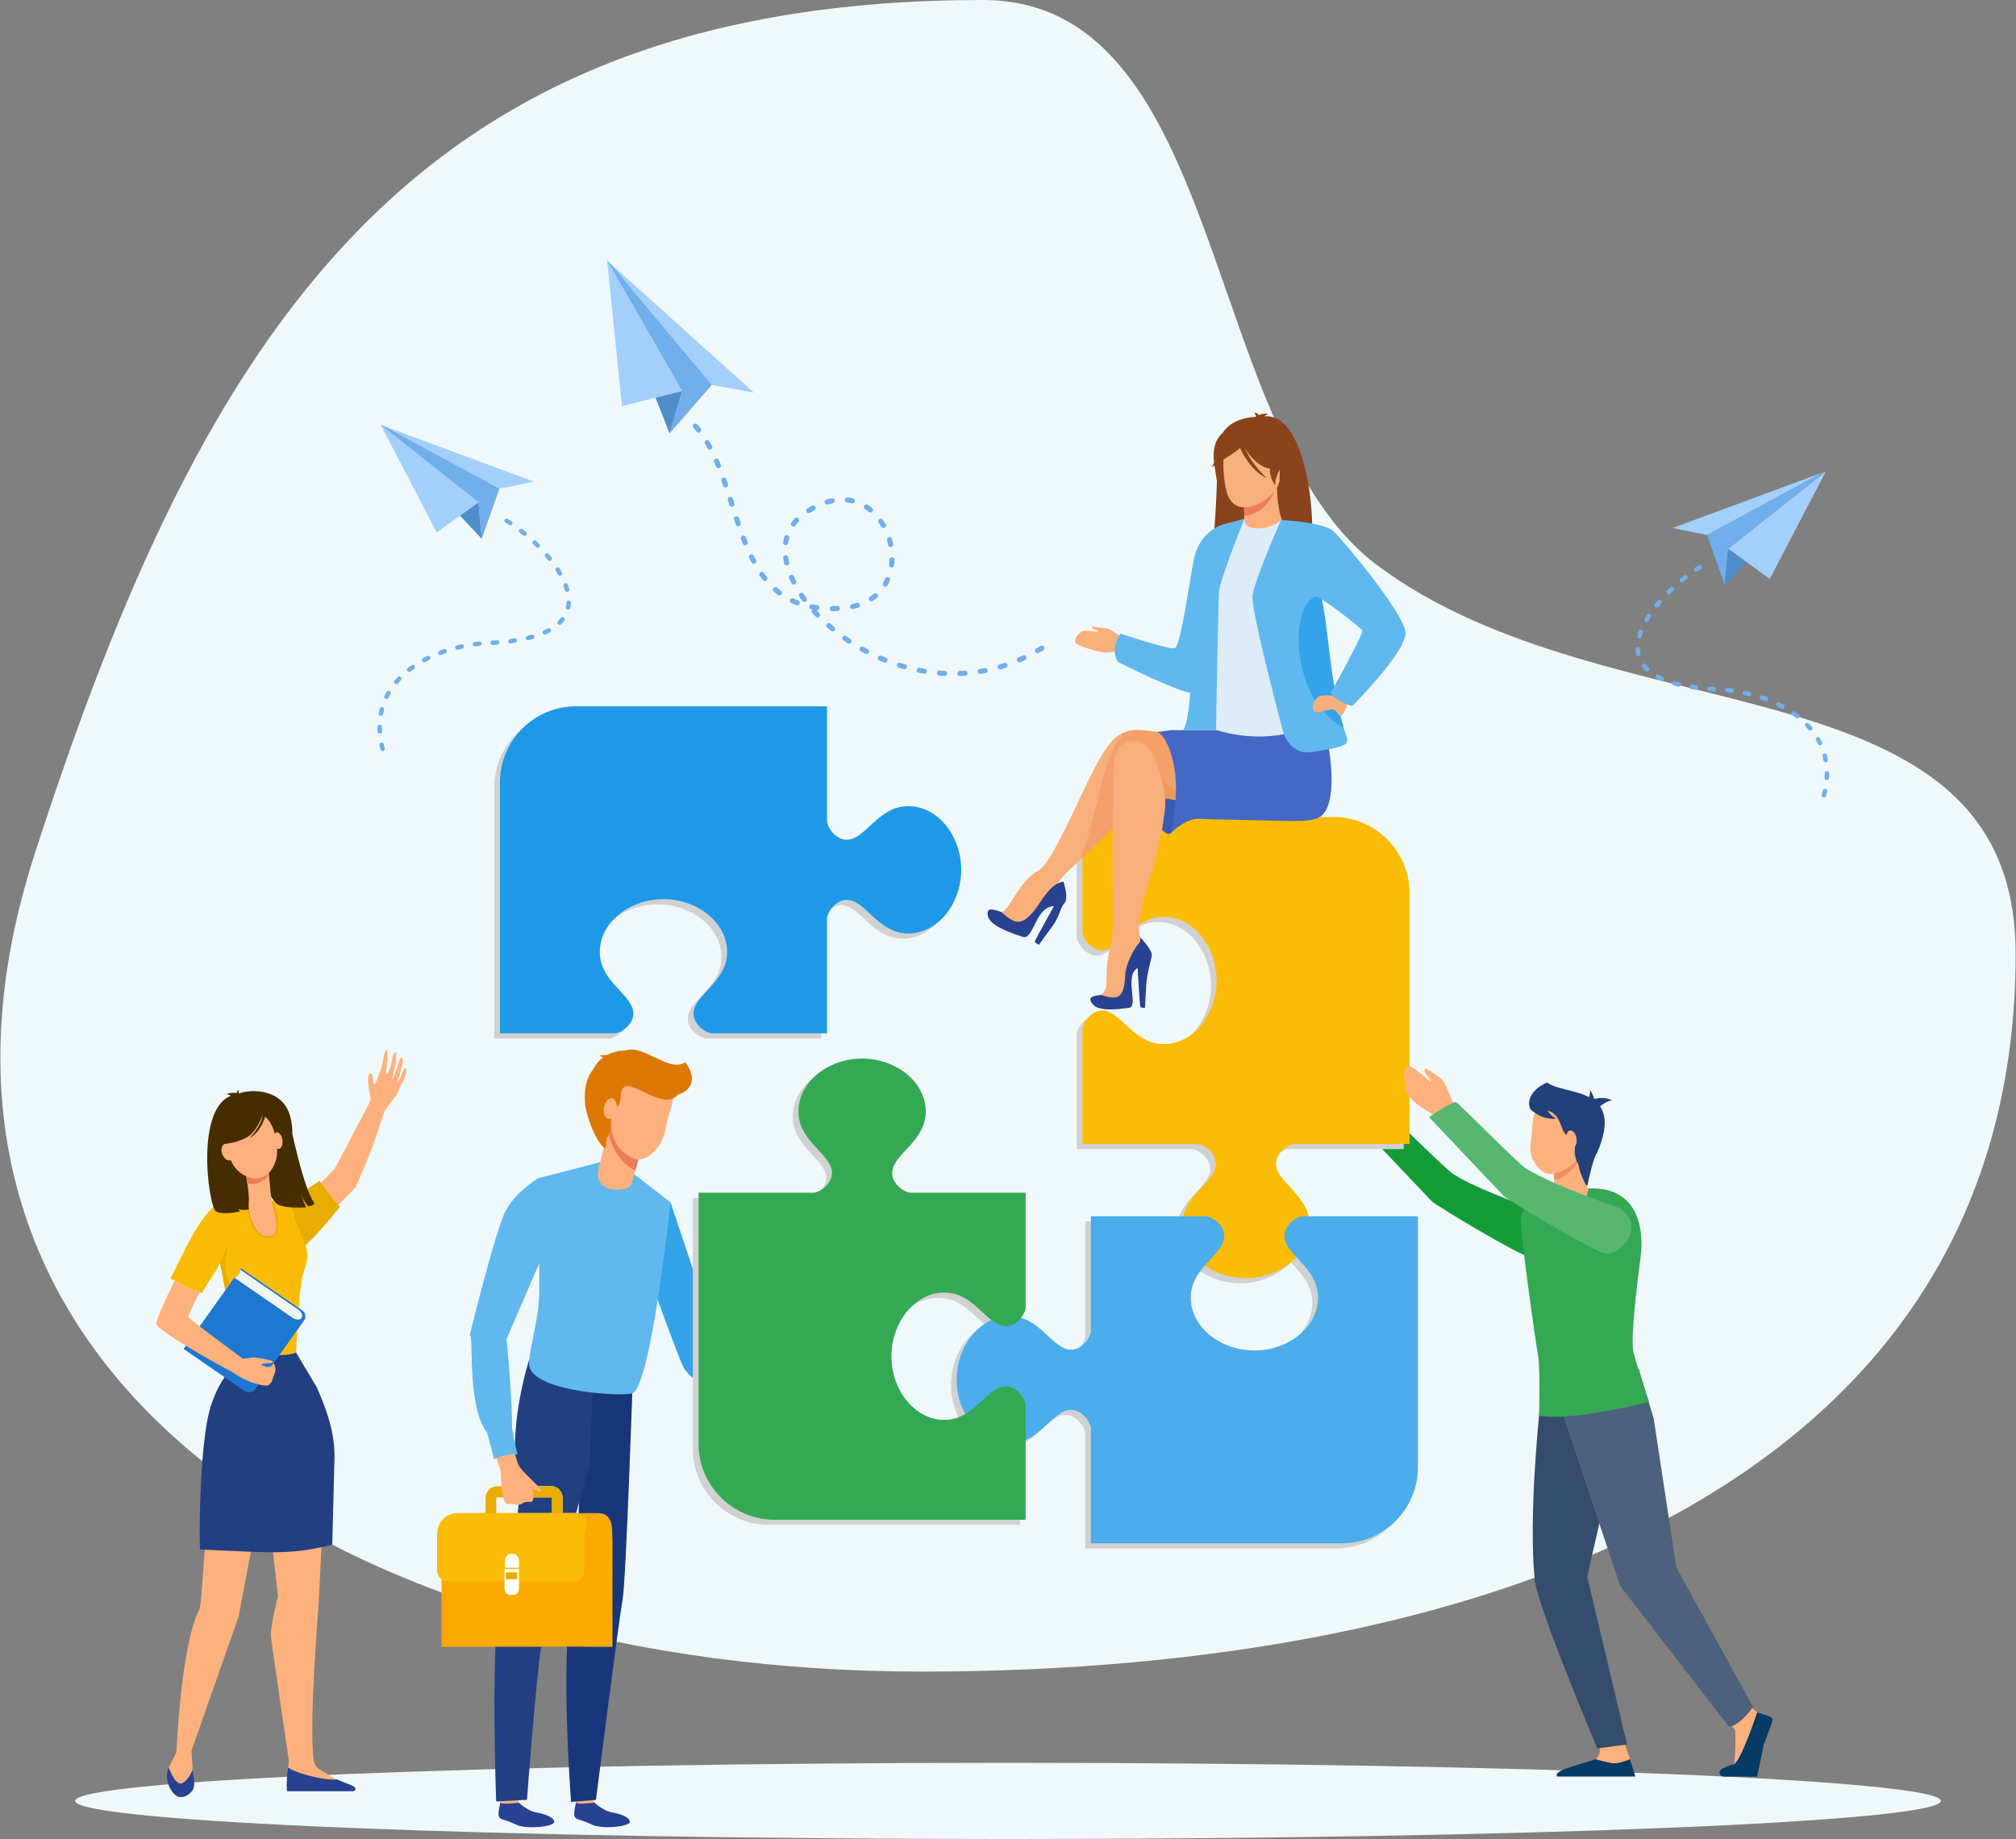 <svg width="548" height="500" fill="none" xmlns="http://www.w3.org/2000/svg"><rect width="100%" height="100%" fill="#808080" stroke="none"/><g clip-path="url(#a)"><path fill-rule="evenodd" clip-rule="evenodd" d="M267.179 0c66.72 0 59.11 117.84 107.28 153.76 63.76 47.54 173.44 24 173.44 105.59 0 143.24-142.27 195.13-297.31 195.13s-287.33-79.44-241.16-222.3C55.59 89.33 112.14 0 267.18 0ZM273.999 500c139.65 0 253.55-4.65 253.55-10.36 0-5.71-113.9-10.36-253.55-10.36s-253.55 4.65-253.55 10.36c0 5.71 113.9 10.36 253.55 10.36Z" fill="#EFF9FC"/><path fill-rule="evenodd" clip-rule="evenodd" d="M208.97 383.3c.53.15 2.18.81 4.24 1.41 1.22 1.88 3.62 3.24 7.18 4.08 2.24-.95 3.53-2.59 3.87-4.94-2.93-.48-5.14-1.42-6.64-2.82 3.02.08 3.9-.51 2.65-1.76-.36.23-.84.28-1.44.18-1.6-.77-3.3-.51-5.12.77-.91-.33-1.83-.69-2.33-.85-.27 1.28-1.02 2.52-2.41 3.93Z" fill="#FFB17D"/><path fill-rule="evenodd" clip-rule="evenodd" d="M141.029 490.12s2.34 2.22 4.65 2.63c2.31.41 4.91 1.28 4.97 2.59.06 1.31-7.49 2.06-10.16.82-3.98-1.86-4.36-1.25-4.83-2.22-.47-.97.39-3.64.35-3.95-.05-.39 5.02.13 5.02.13ZM161.59 490.1s2.34 2.22 4.65 2.63c2.31.41 4.91 1.28 4.97 2.59.06 1.31-7.49 2.06-10.16.82-3.98-1.86-4.36-1.25-4.83-2.22-.47-.97.39-3.64.35-3.95-.05-.39 5.02.13 5.02.13Z" fill="#284190"/><path fill-rule="evenodd" clip-rule="evenodd" d="m140.729 489.03.29 1.08s-5.14.73-5.02-.13c.1-.7.25-1.46.25-1.46l4.47.51h.01ZM161.29 489.02l.29 1.08s-5.14.73-5.02-.13c.1-.7.25-1.46.25-1.46l4.47.51h.01Z" fill="#FFB17D"/><path fill-rule="evenodd" clip-rule="evenodd" d="m208.639 376.37 4.23 3.25-1.8 4.8s-3.08-1.32-7.08-3.11c1.06-2.13 2.58-3.91 4.64-4.95l.01.01Z" fill="#71AEEC"/><path fill-rule="evenodd" clip-rule="evenodd" d="m177.359 349.5 4.9-22.61 13.19 39.35 13.19 10.13c-2.07 1.04-2.4 4.15-4.64 4.95-7.38 2.65-17.29-7.91-18.07-9.28-1.22-2.13-8.57-22.54-8.57-22.54Z" fill="#34A3E9"/><path fill-rule="evenodd" clip-rule="evenodd" d="m161.99 489.36-6.75.56s-2.91-36.6 0-54.32 2.91-63.47 2.91-63.47l13.81 4.14s-1.82 54.08-2.73 58.75c-.91 4.67-7.24 54.34-7.24 54.34Z" fill="#18367B"/><path fill-rule="evenodd" clip-rule="evenodd" d="m134.87 489.79 8.38-.46s2.34-31.58 3.84-41.65h-12.42c-.7 17.73.2 42.11.2 42.11Zm5.87-78.4h9.3v-4.08c0-.11-.08-.19-.18-.19h-8.69c-.13 1.44-.28 2.87-.43 4.27Zm12.2 0v-4.08c0-1.79-1.39-3.25-3.09-3.25h-8.42c-4.31-13.58 2.44-34.49 2.44-34.49l17.54 1.58-.08 1.93-1.01 24.94s-1.22 4.37-2.92 10.49c-.25.92-.52 1.88-.8 2.88h-3.67.01Z" fill="#223F81"/><path fill-rule="evenodd" clip-rule="evenodd" d="m172.44 319.28 9.82 7.61s-5.24 49.48-10.27 51.89c-2.05.98-25.45-.11-27.99-6.85-1.05-2.78 2.76-13.08 2.6-21.58-.12-8.45.56-27.51-.88-29.66l.99-.47 16.42-4.24 9.3 3.31.01-.01Z" fill="#61B8EE"/><path fill-rule="evenodd" clip-rule="evenodd" d="M150.039 412.6v-5.28c0-.11-.08-.19-.18-.19h-14.78c-.1 0-.18.09-.18.19v5.28h-2.91v-5.28c0-1.79 1.39-3.25 3.09-3.25h14.78c1.7 0 3.09 1.46 3.09 3.25v5.28h-2.91Z" fill="#E9AC00"/><path fill-rule="evenodd" clip-rule="evenodd" d="M120.06 447.69h46.38v-30.85c0-3-.8-5.44-3.8-5.44h-36.29c-3.47 0-6.29 2.81-6.29 6.29v30.01-.01Z" fill="#FBAB00"/><path fill-rule="evenodd" clip-rule="evenodd" d="M120.06 447.69h14.33c.43-3.93 1.75-10.49 5.87-14.68 1.26-1.28 3.19-2.3 5.46-3.12h-25.66v17.8Zm38.82-20.47c3.02-.32 5.73-.47 7.56-.54v-.65l-7.56-1.87v3.06Z" fill="#FBAB00"/><path fill-rule="evenodd" clip-rule="evenodd" d="M158.79 447.69h7.65v-29.35c-2.2 2.08-5.45 2.08-7.65 0v29.35Z" fill="#FBAB00"/><path fill-rule="evenodd" clip-rule="evenodd" d="M124.24 411.39h32.34c1.98 0 3.45 1.96 2.76 3.81a7.46 7.46 0 0 0-.47 2.65v9.13c0 1.61-1.3 2.91-2.91 2.91h-34.24c-1.61 0-2.91-1.3-2.91-2.91v-9.86c0-3.16 2.43-5.73 5.42-5.73h.01Z" fill="#FBBC05"/><path fill-rule="evenodd" clip-rule="evenodd" d="M174.729 311.38c-.64 1.01-2.4 8.88-3.17 10.78-.77 1.88-10.39 2.72-8.83-4.41 1.56-7.13 4.3-15.29 4.3-15.29l7.7 8.91v.01Z" fill="#FFB17D"/><path fill-rule="evenodd" clip-rule="evenodd" d="m174.73 311.38-2.56-2.96-5.15-5.95v.02l-.06.16c-.08.25-.25.76-.47 1.46-.05.15-.09.29-.14.45v.03c-.17.51-.35 1.09-.55 1.73l-.03.11c-.04.15-.09.31-.14.47-.02.09-.05.17-.07.25v.03s-.03.06-.04.1v.04c-.03.05-.04.11-.06.17.23 4.08 3.59 9.27 7.26 10.69.07-.26.15-.52.23-.78.7-2.65 1.42-5.43 1.78-6.01v-.01Z" fill="#ED7D57"/><path fill-rule="evenodd" clip-rule="evenodd" d="M137.46 329.16c2.2-4.14 6.53-7.31 8.32-8.51.47-.31 1.08-.48 1.08-.48l.59 21.31-9.76 22.57s1.74 16.97 1.47 25.61c-2.25-.54-5.04.94-6.93-.36-5.52-7.44-3.32-27.92-4.6-26.09 0 0 7.06-28.82 9.83-34.04v-.01Z" fill="#61B8EE"/><path fill-rule="evenodd" clip-rule="evenodd" d="M138.75 433.63h.71c.89 0 1.62-.72 1.62-1.62v-5.39h-3.94v5.39c0 .89.72 1.62 1.62 1.62h-.01Z" fill="#fff"/><path d="M140.57 427.51h-3.06v1.85h3.06v-1.85Z" fill="#E9AC00"/><path fill-rule="evenodd" clip-rule="evenodd" d="M137.279 426.24h3.8v-1.9a1.9 1.9 0 1 0-3.8 0v1.9Z" fill="#fff"/><path fill-rule="evenodd" clip-rule="evenodd" d="m166.07 369.67 3.91-44.6-4.71 43.32-4.1 8.36 4.9-7.08Z" fill="#61B8EE"/><path fill-rule="evenodd" clip-rule="evenodd" d="M140.949 398.29c-.42-.97-1-2.96-1.61-5.35-1.81.09-3.76.27-5.27 1.24.21.57 2.01 5.32 2.03 5.88.5 11.71 1.86 8.19 3.96 8.97.72.27 1.84-.04 2.18-.43.34-.39 2.51-.18 2.5-.4 0-.22.81-1.82-.13-3.09-.94-1.26 2.5 1.24 2.46.23-.05-1.11-5.27-5.1-6.12-7.04v-.01Z" fill="#FFB17D"/><path fill-rule="evenodd" clip-rule="evenodd" d="M140.719 395.43c-2.28-.21-4.39.38-6.44 1.28-.21-1.11-.95-3.88-1.91-7.27 2.02-1.08 4.55-1.1 6.86-1.02.53 3.12 1.05 5.73 1.49 7.01Z" fill="#61B8EE"/><path fill-rule="evenodd" clip-rule="evenodd" d="M178.2 294.73c2.72.14 6.14-2.58 4.64 4.61-.32 1.93-1.4 4.52-1.85 7.4-.82 5.31-5.21 8.95-7.82 8.5-2.61-.47-7.99-4.09-6.93-11.65.45-3.23 1.05-7.49 4.25-8.75 2.5-.99 5.49-.85 7.72-.11h-.01Z" fill="#FFB17D"/><path fill-rule="evenodd" clip-rule="evenodd" d="M165.229 309.3s-6.17-10.75-4.52-16.99c1.64-6.23 8.37-7.62 13.26-6.2 2.2.66 3.65 1.25 5.8 2.28 4.63 2.22 7.06 5.39 4.63 8.99-3.25 4.83-11.79-3-14.38-2.03-2.15.81-.5 4.99-2.55 5.68-1.94.67-1.02.54-1.26 2.94-.11 3-.96 5.44-.98 5.33Z" fill="#DE7805"/><path fill-rule="evenodd" clip-rule="evenodd" d="M164.199 301.09c-.27 1.53.27 2.92 1.2 3.08.93.16 1.9-.95 2.17-2.49.27-1.54-.27-2.92-1.2-3.08-.93-.16-1.9.95-2.18 2.49h.01Z" fill="#FFB17D"/><path fill-rule="evenodd" clip-rule="evenodd" d="M182.93 297.56c-2.89-1.71-5.54-2.96-7.87-3.5 1.68 1.35 3.21 2.23 4.58 2.65-3.5.11-6.91-.61-10.22-2.15-.07.04-.14.08-.2.12-.51 1.88-.49-3.15-.89.05-.65.52-.85.66-1.55.39-.14-2.06-1.39 4.19-1.83 3.61-3.45.05-2.29 3.06.53 7.48-.17 1.03-.84 5.5-.88 6.2-3.24-2.34-5.77-11.2-5.59-12.77-.49-7.61 2.94-10.29 5.94-11.23-.78-.78-1.48-1.23-2.09-1.37 1.39-.37 2.75-.24 4.09.39.3-.69.74-1.31 1.31-1.86-.13.39-.16.89-.09 1.49 4.74-5.77 13.06 5.2 18.09 1.72 4.94 6.54-1.47 9.49-3.34 8.77l.01.01Z" fill="#DE7805"/><path fill-rule="evenodd" clip-rule="evenodd" d="M377.849 305.96s-1.55-7.6-2.16-8.72c-.61-1.12-4.14-4.41-4.49-4.31-.35.1-.53.41-.26 1.13s1.61 2.89 1.27 2.87c-.35-.02-4.66-6.07-6.03-5.53-1.37.53-2.2 5.3-.97 8.45 1.23 3.15 7.54 7.57 7.82 8.07 2.38 4.22 4.83-1.95 4.83-1.95l-.01-.01Z" fill="#FFB17D"/><path fill-rule="evenodd" clip-rule="evenodd" d="M419.76 329.74s-17.76-6.05-24.67-10.47c-2.17-1.39-15.48-14.8-16.34-15.31-.86-.51-6.82 4.43-6.82 4.43s16.13 17.08 17.27 18.22c1.15 1.14 24.37 15.16 27.21 15.35 2.84.19 6.02-2.96 6.62-5.95.84-4.19-3.29-6.26-3.29-6.26l.02-.01Z" fill="#169B39"/><path fill-rule="evenodd" clip-rule="evenodd" d="M154.98 193.45h68.27v31.47c.53 2.38 2.92 4.98 5.67 4.79 4.77-.32 8.15-8.61 15.68-9.09 8.34-.53 15.13 7.74 15.13 17.28 0 9.54-6.79 17.81-15.13 17.28-7.53-.48-10.91-8.77-15.68-9.09-2.74-.18-5.13 2.41-5.67 4.79v31.47h-31.47c-2.38-.53-4.98-2.92-4.79-5.67.32-4.77 8.61-8.15 9.09-15.68.53-8.34-7.74-15.13-17.28-15.13-9.54 0-17.81 6.79-17.28 15.13.48 7.53 8.77 10.91 9.09 15.68.18 2.74-2.41 5.13-4.79 5.67h-31.47v-68.27c0-11.34 9.28-20.63 20.63-20.63ZM360.959 223.52h-68.27v31.47c.53 2.38 2.92 4.98 5.67 4.79 4.77-.32 8.15-8.61 15.68-9.09 8.34-.53 15.13 7.74 15.13 17.28 0 9.54-6.79 17.81-15.13 17.28-7.53-.48-10.91-8.77-15.68-9.09-2.74-.18-5.13 2.41-5.67 4.79v31.47h31.47c2.38.53 4.98 2.92 4.79 5.67-.32 4.77-8.61 8.15-9.09 15.68-.53 8.34 7.74 15.13 17.28 15.13 9.54 0 17.81-6.79 17.28-15.13-.48-7.53-8.77-10.91-9.09-15.68-.18-2.74 2.41-5.13 4.79-5.67h31.47v-68.27c0-11.34-9.28-20.63-20.63-20.63Z" fill="#D1D1D1"/><path fill-rule="evenodd" clip-rule="evenodd" d="M363.25 420.99h-68.27v-31.47c-.53-2.38-2.92-4.98-5.67-4.79-4.77.32-8.15 8.61-15.68 9.09-8.34.53-15.13-7.74-15.13-17.28 0-9.54 6.79-17.81 15.13-17.28 7.53.48 10.91 8.77 15.68 9.09 2.74.18 5.13-2.41 5.67-4.79v-31.47h31.47c2.38.53 4.98 2.92 4.79 5.67-.32 4.77-8.61 8.15-9.09 15.68-.53 8.34 7.74 15.13 17.28 15.13 9.54 0 17.81-6.79 17.28-15.13-.48-7.53-8.77-10.91-9.09-15.68-.18-2.74 2.41-5.13 4.79-5.67h31.47v68.27c0 11.34-9.28 20.63-20.63 20.63Z" fill="#D1D1D1"/><path fill-rule="evenodd" clip-rule="evenodd" d="M208.96 414.59h68.27v-31.47c-.53-2.38-2.92-4.98-5.67-4.79-4.77.32-8.15 8.61-15.68 9.09-8.34.53-15.13-7.74-15.13-17.28 0-9.54 6.79-17.81 15.13-17.28 7.53.48 10.91 8.77 15.68 9.09 2.74.18 5.13-2.41 5.67-4.79v-31.47h-31.47c-2.38-.53-4.98-2.92-4.79-5.67.32-4.77 8.61-8.15 9.09-15.68.53-8.34-7.74-15.13-17.28-15.13-9.54 0-17.81 6.79-17.28 15.13.48 7.53 8.77 10.91 9.09 15.68.18 2.74-2.41 5.13-4.79 5.67h-31.47v68.27c0 11.34 9.28 20.63 20.63 20.63Z" fill="#D1D1D1"/><path fill-rule="evenodd" clip-rule="evenodd" d="M156.529 192.04h68.27v31.47c.53 2.38 2.92 4.98 5.67 4.79 4.77-.32 8.15-8.61 15.68-9.09 8.34-.53 15.13 7.74 15.13 17.28 0 9.54-6.79 17.81-15.13 17.28-7.53-.48-10.91-8.77-15.68-9.09-2.74-.18-5.13 2.41-5.67 4.79v31.47h-31.47c-2.38-.53-4.98-2.92-4.79-5.67.32-4.77 8.61-8.15 9.09-15.68.53-8.34-7.74-15.13-17.28-15.13-9.54 0-17.81 6.79-17.28 15.13.48 7.53 8.77 10.91 9.09 15.68.18 2.74-2.41 5.13-4.79 5.67h-31.47v-68.27c0-11.34 9.28-20.63 20.63-20.63Z" fill="#1E99E7"/><path fill-rule="evenodd" clip-rule="evenodd" d="M362.509 222.12h-68.27v31.47c.53 2.38 2.92 4.98 5.67 4.79 4.77-.32 8.15-8.61 15.68-9.09 8.34-.53 15.13 7.74 15.13 17.28 0 9.54-6.79 17.81-15.13 17.28-7.53-.48-10.91-8.77-15.68-9.09-2.74-.18-5.13 2.41-5.67 4.79v31.47h31.47c2.38.53 4.98 2.92 4.79 5.67-.32 4.77-8.61 8.15-9.09 15.68-.53 8.34 7.74 15.13 17.28 15.13 9.54 0 17.81-6.79 17.28-15.13-.48-7.53-8.77-10.91-9.09-15.68-.18-2.74 2.41-5.13 4.79-5.67h31.47v-68.27c0-11.34-9.28-20.63-20.63-20.63Z" fill="#FBBC05"/><path fill-rule="evenodd" clip-rule="evenodd" d="M364.8 419.59h-68.27v-31.47c-.53-2.38-2.92-4.98-5.67-4.79-4.77.32-8.15 8.61-15.68 9.09-8.34.53-15.13-7.74-15.13-17.28 0-9.54 6.79-17.81 15.13-17.28 7.53.48 10.91 8.77 15.68 9.09 2.74.18 5.13-2.41 5.67-4.79v-31.47H328c2.38.53 4.98 2.92 4.79 5.67-.32 4.77-8.61 8.15-9.09 15.68-.53 8.34 7.74 15.13 17.28 15.13 9.54 0 17.81-6.79 17.28-15.13-.48-7.53-8.77-10.91-9.09-15.68-.18-2.74 2.41-5.13 4.79-5.67h31.47v68.27c0 11.34-9.28 20.63-20.63 20.63Z" fill="#4BADEC"/><path fill-rule="evenodd" clip-rule="evenodd" d="M210.52 413.19h68.27v-31.47c-.53-2.38-2.92-4.98-5.67-4.79-4.77.32-8.15 8.61-15.68 9.09-8.34.53-15.13-7.74-15.13-17.28 0-9.54 6.79-17.81 15.13-17.28 7.53.48 10.91 8.77 15.68 9.09 2.74.18 5.13-2.41 5.67-4.79v-31.47h-31.47c-2.38-.53-4.98-2.92-4.79-5.67.32-4.77 8.61-8.15 9.09-15.68.53-8.34-7.74-15.13-17.28-15.13-9.54 0-17.81 6.79-17.28 15.13.48 7.53 8.77 10.91 9.09 15.68.18 2.74-2.41 5.13-4.79 5.67h-31.47v68.27c0 11.34 9.28 20.63 20.63 20.63Z" fill="#34A853"/><path fill-rule="evenodd" clip-rule="evenodd" d="M469.52 467.94s2.11 2.06 2.17 2.81c.05.76.18 8.85-.68 9.61-.86.76-3.4 1.3-2.59 2.15.62.64 5.36.5 8.5.33.91-.06 2.07-7.36 2.43-8.43.52-1.56 2.43-4.96 1.95-6.04-.24-.53-1.97-1.74-3.55-2.75-1.66-1.07-3.24-3.45-3.24-3.45l-4.99 5.77ZM441.22 473l1.9 5.36c.14.85.69 2.94.69 3.71 0 2.89-13.05-2.45-10.13-3.74.27-.12 1.1-1.04 1.18-2.03.14-1.51-1.1-3.41-1.1-3.41l7.45.11h.01Z" fill="#FFB17D"/><path fill-rule="evenodd" clip-rule="evenodd" d="m423.21 371.65-4.73 12.05s-3.08 28.76-1.29 45.96c.75 7.21 17 45.74 17 45.74l8.07-1.14-10.81-45.63 3.98-17.45 5.63-34.51-17.86-5.02h.01Z" fill="#354D6D"/><path fill-rule="evenodd" clip-rule="evenodd" d="m445.469 372.27 4.05 13.41 6.16 40.5 20.85 37.88s-3.13 4.75-6.5 5.49l-29.59-38.29-16.04-47.93.56-10.65 20.5-.41h.01Z" fill="#4C617D"/><path fill-rule="evenodd" clip-rule="evenodd" d="M477.65 465.56s-4.46 13.44-6.36 14.11c-.51.17-3.36.88-3.82 1.95l-.03.11c-.15.68.44 1.3 1.14 1.3h9.05s1.28-6.04 1.8-8.69c0 0 2.69-6.49 2.39-7.07-.3-.59-4.17-1.71-4.17-1.71ZM444.55 483.02l-1.49-4.72s-3.14 1.33-4.7 1.1c-1.57-.21-4.64-1.1-4.64-1.1-6.26 2.06-11.39 3.06-10.46 4.72h21.3-.01Z" fill="#053B64"/><path fill-rule="evenodd" clip-rule="evenodd" d="M395.69 301.63s-2.63-6.82-3.37-7.77c-.74-.95-4.54-3.45-4.85-3.3-.31.14-.43.46-.07 1.09.36.63 1.95 2.43 1.63 2.47-.32.04-5.29-4.91-6.48-4.2-1.19.71-1.21 5.27.42 8 1.64 2.74 8.2 5.85 8.54 6.27 2.87 3.55 4.18-2.57 4.18-2.57v.01Z" fill="#FFB17D"/><path fill-rule="evenodd" clip-rule="evenodd" d="M431.85 323.14c11.74-.59 15.47 8.47 14.06 19.07-1.31 9.91-2.71 22.43-1.86 25.59 1.46 5.43 4.2 13.38 4.2 13.38s-21.22 5.38-29.89 3.75c0 0 .35-13.02-.26-16.29-.62-3.28-5.34-36.33-4.65-38.24.7-1.91 2.57-3.26 6.31-4.84 3.74-1.57 12.09-2.42 12.09-2.42Z" fill="#34A853"/><path fill-rule="evenodd" clip-rule="evenodd" d="m428.62 314.59 3.14 8.9s-3.14 11.9-6.42 11.54c-2.75-.31-2.96-10.27-2.96-10.27s.44-5.47-.47-7.99c-.92-2.5 6.71-2.19 6.71-2.19v.01Z" fill="#FFB17D"/><path fill-rule="evenodd" clip-rule="evenodd" d="M421.91 316.78c-.92-2.5 6.71-2.19 6.71-2.19l.26.73c-.12.55-.29 1.05-.55 1.44-1.31 2.02-3.67 3.54-5.85 4.03-.05-1.44-.19-2.97-.56-4l-.01-.01Z" fill="#F48A67"/><path fill-rule="evenodd" clip-rule="evenodd" d="M427.38 301.4c.19-.11 3.62 10.13 1.41 13.55-2.21 3.4-7.38 5.37-9.74 3.44-1.16-.94-3.65-3.75-2.99-7.57.67-3.87.03-7.57 2.09-9.67 3.71-3.77 9.22.25 9.22.25h.01Z" fill="#FFB17D"/><path fill-rule="evenodd" clip-rule="evenodd" d="M420.569 294.31c4.43 3.61 21.54.74 13.54 19.19-.97 1.07-2.38 7.54-2.54 8.56-.25 1.6-2.14-3.78-2.14-3.78l-.38-1.66c-.54-.96-.9-2.03-.98-3.14-.05-.66-.04-1.38.13-2.02.44-1.65-2.03-2.24-2.92-3.39-.67-.88-1.12-3.12-2.19-4.57l-1.16-1.07s-2.44-1.23-4.45-.36c-2.01.85-3.87-4.72 3.09-7.76Z" fill="#22407A"/><path fill-rule="evenodd" clip-rule="evenodd" d="M425.779 309.92c.22 1.29 1.02 2.23 1.77 2.09.76-.13 1.2-1.28.98-2.56-.22-1.29-1.01-2.22-1.77-2.09-.76.13-1.2 1.27-.98 2.56Z" fill="#FFB17D"/><path fill-rule="evenodd" clip-rule="evenodd" d="M439.979 328.36s-18.15-6.18-25.21-10.7c-2.21-1.42-18.02-17.45-18.89-17.97-.87-.52-7.43 4.04-7.43 4.04s19.13 20.27 20.31 21.43c1.17 1.16 24.9 15.49 27.81 15.68 2.9.19 6.15-3.03 6.77-6.08.86-4.28-3.36-6.4-3.36-6.4Z" fill="#57B770"/><path fill-rule="evenodd" clip-rule="evenodd" d="M433.4 302.13c-1.42-.86-1.87-1.81-1.36-2.85 2.19-.98 4.27-1.02 6.23-.12-1.2.06-2.82 1.05-4.88 2.97h.01Z" fill="#22407A"/><path fill-rule="evenodd" clip-rule="evenodd" d="M430.29 301.73c1.13 1.21 2.16 1.46 3.06.75.52-2.35.13-4.39-1.15-6.13.18 1.18-.45 2.98-1.91 5.38ZM418.64 298.75c-1.99.43-2.89 1.34-2.72 2.74 2.14 2.02 4.52 2.9 7.15 2.65-1.36-.55-2.84-2.35-4.44-5.4l.01.01Z" fill="#22407A"/><path fill-rule="evenodd" clip-rule="evenodd" d="m71.08 394.01 4.49 40.01s-2.19 8.45-1.93 10.87c.26 2.39 4.88 33.93 4.88 33.93l-.21 1.73-.11 5.13 17.25.13s-3.64-1.62-8.73-4.84c-.37-.22-1.24-.99-1.45-2.5-1.36-9.71 1.33-42.13 1.33-42.13l2.12-42.21-17.64-.13v.01Z" fill="#FFB17D"/><path fill-rule="evenodd" clip-rule="evenodd" d="M57.49 401.38c-.96.24-2.45 34.58-3.26 36.11-5.08 9.65-6.28 38.97-6.28 38.97l-2.1 4.11.48 3.95s3.79 2.18 6.45.72l-.41-3.96-.31-5.3 12.82-36.54 7.01-37.27-14.4-.78v-.01Z" fill="#FFB17D"/><path fill-rule="evenodd" clip-rule="evenodd" d="m90.32 419.99.61-23.69c.1-6.7-2.13-13.12-4.88-19.22l-5.82-9.76c-1.87.59-2.91-4.94-4.88-4.71-1.48.16-2.5.51-3.88.59-2.6.16-4.17 5.22-6.96 4.9-.01.16-.55 1.45-.59 1.56-1.33 3.58-5.92 6.77-7.73 17.39-2.06 12.07-2.05 32.81-1.79 34.23 19.68.86 24.37 1.54 35.91-1.29h.01Z" fill="#223F81"/><path fill-rule="evenodd" clip-rule="evenodd" d="M104.3 287.3s-.14 1.13-.23 1.51c-.1.44-.47 1.72-.47 1.72s-1.52 4.41-1.83 4.25c-.32-.14-.48-1.06-.48-1.37 0-.31-.03-.67-.03-.98 0-.31-.24-.57-.6-.62-.38-.03-.65 1.2-.64 1.63-.02 1.39.67 5.11.72 5.51.07.47-3.97 7.58-5.16 10.13-2.07 4.12-4.4 8.23-4.63 8.67l-13.6 14.13 3.33 7.22S96 323.65 96.67 322.78c.32-.41 4.38-10.35 4.38-10.36 1.69-5.03 3.17-9.47 3.47-10.31 0 0 1.61-2.26 2.71-3.63 1.1-1.37 1.55-3.09 1.81-3.53.03-.06.98-1.51 1.39-3.61.37-1.82-.81-.28-.81-.28s-1.29 3.23-1.52 3.07c-.18-.12.62-1.83 1.05-3.83.1-.51.21-1.02.3-1.49.24-1.22-.44-1.75-.91-.51-.16.43-.42 1.18-.53 1.72-.11.6-.4 1.09-.58 1.58-.35.96-.58 1.66-.62 1.63-.04-.05-.24.09-.13-.47.12-.66.67-2 .77-2.98.05-.56.25-1.73.25-1.73s.09-1.91-.02-1.95c-.57-.2-1.04 1.15-1.01 1.92-.24.49-.4 1.72-.4 1.72s-.9 2.4-1.23 2.27c-.29-.1.72-6.28.13-6.44-.49-.12-.88 1.72-.88 1.72l.01.01Z" fill="#FFB17D"/><path fill-rule="evenodd" clip-rule="evenodd" d="M92.43 328.08c-.98-.73-4.84-5.92-5.57-7.06.15.13-7.94 4.91-10.6 7.12-4.35 3.61-5.11 12-7.06 16.28-1.2 2.64-1.38 4.67-.62 6.3.04.08 7.87-6.32 14.22-11.95 4.11-3.64 9.63-10.69 9.63-10.69Z" fill="#E9AC00"/><path fill-rule="evenodd" clip-rule="evenodd" d="M83.28 339.37c-.51-1.81-1.63-4.19-2.27-5.84-1.09-2.79-1.41-5.38-2.37-6.5-.52-.6-7.16-.51-7.98-.59-.33-.05-1.67.05-2.95.13v-.02c-.75.1-8.24.67-9.33 1.13-5.39 5.22-8 12.23-12.06 19.9 0 0 3.04 1.72 5.46 2.8 1.05.46 3.07 1.23 3.07 1.23s2.55-4.39 4-6.32l.67-1.45s.29-.29.36-.13c.11.27 4.66 24.39 4.66 24.39s12.7 1.18 15.95-.37c0 0 .6-16.14 1.79-20.87.44-1.75 1.8-4.58.99-7.5l.01.01Z" fill="#FBBC05"/><path fill-rule="evenodd" clip-rule="evenodd" d="M67.87 310.84s-.81 6.19-.13 11.36c.34 2.6.5 4.71 2.46 6.1 0 0-3.93 1.21-5.52.38 0 0 .38.49.67.68 0 0-4.45 1.08-6.59.06-2.14-1.02-6.44-31.96 6.53-31.94 0 0 12.22-3.6 13.73 8.8 3.17 14.45 4.98 18.61 6.46 20.93-1.24 1.09-1.82.89-2.47-.18-.58-.95-1.03-2.1-1.19-2.38 0 0 1.16 3.41 1.4 3.59 0 0-5.14.46-7.62-.72-2.47-1.18-7.84-14.03-7.74-16.68h.01Z" fill="#452D00"/><path fill-rule="evenodd" clip-rule="evenodd" d="M66.91 319.8s.92 4.96.71 7.18c-.21 2.23.79 9.39 5.27 9.41 4.48.03 1.44-7.43 1.01-9.62-.42-2.16-.99-9.9-.99-9.9l-6.01 2.93h.01Z" fill="#FFB17D"/><path fill-rule="evenodd" clip-rule="evenodd" d="M73.08 319.39a19.48 19.48 0 0 0-.41-3.31l-5.88 3.06s.21 1.16.42 2.63c2.63.56 4.72-.67 5.86-2.37l.01-.01Z" fill="#ED7D57"/><path fill-rule="evenodd" clip-rule="evenodd" d="M65.06 316.7s-3.63-3.52-5.12-6.92c-1.06-2.43-2.04-12.13 7.73-13.06 0 0 2.81-.39 5.81.73 2.39.89 6.07 3.17 4.74 12.16l-.19 2.98-12.96 4.11h-.01Z" fill="#452D00"/><path fill-rule="evenodd" clip-rule="evenodd" d="M66.67 302.78s-2.53.89-3.9 3.6-1.83 10.3 3.71 13.21 9.19-2.47 8.84-7.28c-.34-4.82-1.88-11.13-8.66-9.54l.01.01Z" fill="#FFB17D"/><path fill-rule="evenodd" clip-rule="evenodd" d="M72.27 298.47s-1.35 8.51-5.65 10.6c-4.3 2.1-6.53 1.28-6.53 1.28s2.92-3.48 2.65-8.46c0 0 6.52-6.73 9.52-3.43l.01.01Z" fill="#452D00"/><path d="M61.36 310.87c-.87 0-1.34-.16-1.38-.18l-.47-.17.32-.38s2.83-3.45 2.58-8.22v-.15l.1-.11c.18-.18 4.34-4.45 7.66-4.45h.06c.92.01 1.7.36 2.31 1.03l.11.12-.03.17c-.06.35-1.43 8.71-5.84 10.86-2.47 1.21-4.28 1.48-5.42 1.48Zm-.66-.74c.84.09 2.8.08 5.77-1.37 3.76-1.83 5.21-8.98 5.43-10.18-.46-.45-1.01-.67-1.68-.68h-.05c-2.76 0-6.4 3.48-7.06 4.13.16 3.99-1.63 6.99-2.4 8.09l-.01.01Z" fill="#452D00"/><path fill-rule="evenodd" clip-rule="evenodd" d="M71.76 300.69c6.7 2.02 5.42 4.81 7.69 7.57 0 0 .3-6.47-3.26-9.14-3.77-2.83-4.43 1.57-4.43 1.57ZM72.38 302.66s-1.16 5.09-4.61 6.79c0 0 3.42-3.2 3.63-6.54.21-3.34.99-.26.99-.26l-.01.01Z" fill="#452D00"/><path fill-rule="evenodd" clip-rule="evenodd" d="M73.98 299.81c-.87-.18-1.39.03-1.56.62.5 1.18 1.29 1.95 2.39 2.31-.45-.46-.72-1.44-.82-2.93h-.01ZM64.7 299.55c.96-.53 1.28-1.15.97-1.85-1.42-.7-2.8-.78-4.11-.24.79.07 1.84.76 3.15 2.08l-.01.01Z" fill="#452D00"/><path fill-rule="evenodd" clip-rule="evenodd" d="M65.44 298.51c-.51.45-.94.51-1.28.18-.12-.98.12-1.79.71-2.45-.12.47.06 1.23.56 2.27h.01Z" fill="#452D00"/><path fill-rule="evenodd" clip-rule="evenodd" d="M78.12 487h17.82c.66-.06.82-.61.59-.94-.47-.67-2.55-1.18-4.89-2.26-4.1.43-12.67-2.31-13.32-3.25-.37 1.9-.56 6.37-.2 6.45ZM45.86 480.55s1.58 4.49 3.29 4.35c1.71-.13 3.21-3.65 3.21-3.65s.64 2.96.34 4.6c-.3 1.64-2.74 3.33-4.4 2.58-1.67-.72-3.93-4.52-2.44-7.88Z" fill="#284190"/><path fill-rule="evenodd" clip-rule="evenodd" d="M76.77 309.99c.15 1.26-.3 2.32-1 2.39-.7.06-1.38-.89-1.52-2.15-.15-1.24.3-2.31 1-2.37.7-.06 1.38.89 1.52 2.13ZM63.3 312.59c.48 1.21.25 2.48-.54 2.83-.78.37-1.82-.33-2.3-1.54-.49-1.19-.24-2.47.54-2.83.79-.35 1.82.33 2.31 1.54h-.01Z" fill="#FFB17D"/><path fill-rule="evenodd" clip-rule="evenodd" d="m65.51 344.81-.25.35c.11 1.1-.48 1.94-1.57 2.21l-13.77 19.39 16.56 11.42c.94.65 2.24.43 2.9-.49l13.29-18.72c.61-.86.4-2.05-.47-2.64l-16.69-11.51v-.01Z" fill="#1E77D0"/><path fill-rule="evenodd" clip-rule="evenodd" d="m63.69 347.37 15.84 10.92c.92.64 2.01.65 2.45.05.22-.3.23-.72.07-1.13-.16-.4-.49-.81-.95-1.13l-15.84-10.92c.1 1.08-.51 1.93-1.57 2.21Z" fill="#EEF7F6"/><path fill-rule="evenodd" clip-rule="evenodd" d="M47.47 348.2c1.11.6 2.83 1.51 4.31 2.18.71.3 1.84.75 2.51 1-1.63 3.02-3.17 6.15-2.97 6.78.18.57 14.71 11.27 14.71 11.27l2.91-.38s5.12.57 5.24 1.18c.12.57-2.16.43-2.47.51-.17.05-.51.16-.79.35.46.21 1.07.49 1.65.72-1.71.97-2.9 2.44-3.51 4.14-1.43-.33-3.39-1.13-5.89-2.91-3.39-1.67-20.4-11.24-20.66-13.06-.15-1.08 2.45-6.69 4.95-11.78h.01Z" fill="#FFB17D"/><path fill-rule="evenodd" clip-rule="evenodd" d="M74.41 370.6s.65 1.23.44 2.15c-.22.92-.45 1.18-.68 2.01-.24.84-.26 1.03-1.11 1.77-.85.73-4.95-.84-4.95-.84l2.82-4.58 1.62.6s1.03-.11 1.3-.4c.28-.3.57-.7.57-.7l-.01-.01Z" fill="#FFB17D"/><path fill-rule="evenodd" clip-rule="evenodd" d="M67.67 328.87c.41 2.58 1.3 4.44 2.2 5.66.87 1.18 1.99 1.72 3.33 1.62.21-.02.41-.06.58-.12.51-.17.87-.54 1.09-1.1.23-.59.31-1.38.22-2.39-.15-1.87-.79-4.2-1.27-6.04h.46c.85 2.5 1.14 4.44 1.27 6 .09 1.08 0 1.94-.26 2.6-.27.69-.73 1.14-1.37 1.36-.21.07-.44.12-.69.14-1.52.12-2.76-.49-3.74-1.81-.95-1.28-1.75-3.24-2.17-5.89l.34-.04.01.01Z" fill="#E9AC00"/><path fill-rule="evenodd" clip-rule="evenodd" d="M71.18 337.34a.227.227 0 0 1-.25-.2c-.01-.13.08-.24.2-.25.95-.1 1.79-.16 2.52-.16s1.35.03 1.86.12c.12.02.21.14.19.27-.02.12-.14.21-.27.19-.48-.09-1.07-.12-1.77-.12-.71 0-1.54.06-2.47.16l-.01-.01ZM71.49 338c-.11.01-.21-.08-.22-.2-.01-.13.07-.24.18-.25.83-.1 1.56-.15 2.19-.16.64 0 1.18.03 1.61.12.11.02.18.14.16.26-.02.13-.12.21-.23.19-.42-.08-.93-.12-1.54-.12-.62 0-1.34.06-2.15.16Z" fill="#FBBC05"/><path fill-rule="evenodd" clip-rule="evenodd" d="M62.45 349.12c-1.37-2.77-1.51-6.35-.41-10.73l-2.28 5.28c.05-.02.1-.02.13.04.04.1.63 3.15 1.38 7.08l1.19-1.67h-.01Z" fill="#E9AC00"/><path fill-rule="evenodd" clip-rule="evenodd" d="M314.52 199.02c-8.4-1.27-11.25-.87-16.39 8.7-5.14 9.57-11.98 26.79-15.92 29.02-5.93 3.35-7.89 11.56-10.32 11.2-2.43-.37-4 .71-1.35 2.91s6.92 4.07 8.38 3.68c1.46-.39 2.6-6.71 6.42-8.76s2.67-3.74 2.42-5.55c-.25-1.81 11.15-10.17 19.74-20.56 5.25-6.35 7.95-10.54 8.35-14.34.4-3.8-1.33-6.3-1.33-6.3Z" fill="#F9AF79"/><path fill-rule="evenodd" clip-rule="evenodd" d="M293.689 233.71c1.95-4.95 3.91-13.12 5.75-20.61 2.62-10.65 5.36-13.18 7.09-14.31 2.1-.53 4.59-.29 7.98.23 0 0 1.73 2.5 1.33 6.3-.4 3.8-3.11 7.99-8.35 14.34-4.52 5.47-9.82 10.37-13.79 14.06l-.01-.01Z" fill="#F3A169"/><path fill-rule="evenodd" clip-rule="evenodd" d="M311.96 207.44s2.23 16.86 4.32 18.58c1.49 1.23 2.54 1.31 3.58-3.72s-1.62-23.8-1.62-23.8l-6.28 8.95v-.01Z" fill="#3B5BB2"/><path fill-rule="evenodd" clip-rule="evenodd" d="m313.739 216.57 20.68 3.47-11.67-16.74-8.89-1.81-5.33 1.23 5.21 13.85Z" fill="#EF9859"/><path fill-rule="evenodd" clip-rule="evenodd" d="M356.73 199.7c7.34 13.17 2.33 21.54-6.59 22.39-8.92.85-23-.78-31.21-7.6-8.21-6.82-14.94-14.03-14-15.11.94-1.08 51.81.31 51.81.31l-.01.01Z" fill="#F3A169"/><path fill-rule="evenodd" clip-rule="evenodd" d="M315.12 209.52c-1.5-4.51-3.23-7.97-6.59-8.03-3.53-.07-5.7 1.77-5.85 7.54-.18 6.87-.42 29.62-.1 39.74.24 7.66-1.99 10.11-1.8 18.09.14 6.01-6.27 2.98-3.79 6.09 1.7 2.14 6.77 1.44 9.88 1.05 2.77-.35-1.44-8.67 2.4-10.89 3.29-1.91 3.36-5 1.28-7.35-2.08-2.35-.23-9.28 1.16-14.14 1.39-4.85 3.54-10.11 4.95-21.59.4-3.27-.62-7.77-1.54-10.52v.01Z" fill="#F9AF79"/><path fill-rule="evenodd" clip-rule="evenodd" d="M299.179 270.5c1.06.32 2.37.68 3.51.72 2.31.08 3.01-2.47 3.16-5.92.13-3.02 2.33-7.77 4.57-9.69.04.05.08.11.13.16 2.08 2.34 2.02 5.44-1.28 7.35-3.84 2.22.37 10.54-2.4 10.89-3.11.4-8.18 1.1-9.88-1.05-1.61-2.03.39-2.19 2.19-2.46ZM272.13 247.93c.9.8 2.03 1.75 3.17 2.33 2.31 1.19 4.44-.7 6.55-3.65 1.84-2.57 3.84-6.33 7.21-6.92.01.07.02.14.04.2.8 3.06 1.88 6.4-2.54 6.47-5.16.08-5.56 9.4-8.58 8.36-3.39-1.16-8.94-3.01-9.46-5.71-.49-2.55 1.63-1.73 3.61-1.08Z" fill="#284190"/><path fill-rule="evenodd" clip-rule="evenodd" d="M310.029 254.91s3.37 3.52 3.06 4.99c-.31 1.46-1.35 5.16-1.52 8.01-.17 2.85-.33 6.12-.33 6.12s-1.21 0-1.31-.35c-.1-.34-.77-11.59-.77-11.59l.87-7.19v.01ZM289.049 239.69s1.44 4.71.31 5.85c-1.14 1.13-1.38 3.72-3.17 6.13-1.78 2.41-3.78 5.2-3.78 5.2s-1.23-.59-1.14-.94c.1-.35 5.74-10.51 5.74-10.51l2.04-5.73Z" fill="#284190"/><path fill-rule="evenodd" clip-rule="evenodd" d="M360.269 198.5s3.4 13.97.55 20.95c-1.45 3.53-3.62 3.94-12.5 3.72-8.63-.21-19.5-.41-22.42-.54-3.64-.21-7.65 3.91-7.65 3.91s2.54-10.31.81-18.63c-1.73-8.32-4.53-8.88-4.53-8.88l3.72-.52h42.03l-.01-.01Z" fill="#4567C5"/><path fill-rule="evenodd" clip-rule="evenodd" d="M342.86 127.02s2.04 13.32 2.41 18.54c.19 2.63.45 4.74-1.2 6.5 0 0 4.11.4 5.5-.74 0 0-.27.56-.53.81 0 0 4.59.17 6.49-1.27 2.88-1.95.98-40.69-12.85-37.5 0 0-12.75-1.08-11.74 11.42-.21 14.86-1.41 27.67-2.4 30.26 1.43.82 4.9-1.88 5.33-3.06.38-1.05.59-2.27.7-2.58 0 0-.45 3.59-.66 3.81 0 0 5.15-.58 7.36-2.25 2.2-1.66 2.22-21.36 1.59-23.94Z" fill="#8A431B"/><path fill-rule="evenodd" clip-rule="evenodd" d="m348.08 136.65-.12-.44c.4-1.3.53-2.78.34-4.4 1.25-1.1 3.94-.16 6.22.53.99 9.18.98 18.47.43 19.15-1.15 1.44-3.92 1.27-3.92 1.27.15-.25.32-.81.32-.81-.84 1.14-3.33.74-3.33.74 1-1.76.84-3.87.72-6.5-.1-2.25-.38-6.01-.67-9.55l.01.01Z" fill="#8A431B"/><path fill-rule="evenodd" clip-rule="evenodd" d="M329.67 153.03h27.43c-1.96-4.92-4.77-8.47-6.91-8.91-1.14-.3-3.07-4.98-3.04-11.6l-.52.67-8.61 1.71s.19 2.71.2 5.27c0 2.13-.11 4.29-.59 4.55-.62.05-1.18.17-1.18.17s-4.67 3.28-6.78 8.16v-.02Z" fill="#F9AF79"/><path fill-rule="evenodd" clip-rule="evenodd" d="M338.02 134.89s.19 2.71.2 5.27c4.82-.14 7.37-4.53 8.41-6.97l-8.61 1.71v-.01Z" fill="#ED7D57"/><path fill-rule="evenodd" clip-rule="evenodd" d="M347.82 130.39c.01-7.11 1.49-11.87-5.79-12.29-7.28-.42-8.7 2.29-9.28 4.66-.36 1.47-.37 7.18.67 10.94 2.52 9.19 14.4 1.31 14.41-3.31h-.01ZM305.71 173.93s-3.8-3.11-5.17-3.13c-1.37-.01-3.96-.7-3.86-.25.1.44 2.29 1.02 1.91 1.23-.38.21-3.55-.65-4.44-.14-.89.51-2.97 2.63-1.3 3.55 1.67.92 6.7 2.39 7.99 2.22 1.3-.17 4.24-.38 4.24-.38l.63-3.11v.01Z" fill="#F9AF79"/><path fill-rule="evenodd" clip-rule="evenodd" d="M328.629 177.72c.07 13.47-1.98 19.24-1.98 19.24s12.12 6.16 26.52 1.62c.17-.05 11.92-2.74 11.92-2.74-.24-.55-2.38-9.62-2.62-10.12-3.04-6.53-5.35-9.39-5.71-11.4-.67-3.75-.68-7.62-.35-11.28.88-9.68 3.49-17.72 3.49-17.72-3.92-.89-7.6-2.46-11.68-3.99-.94 1.17-3.81 2.39-6.3 2.34-2.87-.06-3.8-1.29-3.65-2.63-3.06 1.7-5.49 3.31-5.49 3.31-2.6 4.51-7.87 8.89-8.25 15.82-.1 1.7 4.1 17.17 4.1 17.55Z" fill="#DEECF9"/><path fill-rule="evenodd" clip-rule="evenodd" d="M348.8 199.06s1.72 6.22 7.68 5.43c11.94-1.86 10.11-2.08 8.72-6.72-3.83-12.8-4.79-30.78-7.02-41.19-.63-2.92-4.85-3.86-5.01-5.61l-4.94-9.59s-7.37 16.54-7.77 20.71c-.4 4.17 8.34 36.96 8.34 36.96v.01Z" fill="#61B8EE"/><path fill-rule="evenodd" clip-rule="evenodd" d="M352.97 174.38c.27 6.76 2.63 18.27 12.12 23.34.04.02.08.04.11.05-3.83-12.8-3.78-25.07-6.02-35.48-5.1-1.06-6.36 8.37-6.21 12.09Z" fill="#34A3E9"/><path fill-rule="evenodd" clip-rule="evenodd" d="M363.4 189.38s-4.26-.92-5.35.29c-1.09 1.22-1.71 3.15-.62 3.83 1.09.68 4.26-1.18 5.4-.43.82.54 1.07 1.91 1.89 1.43.82-.48 1.68-3.62 1.68-3.62l-3.01-1.5h.01Z" fill="#F9AF79"/><path fill-rule="evenodd" clip-rule="evenodd" d="M348.229 141.38s11.49.51 14.25 3.07c2.76 2.56 19.291 22.38 19.57 27.57.27 5.19-14.48 19.95-14.48 19.95s-4.1-.99-5.87-3.57c0 0 9.15-16.32 8.61-17.04-.55-.71-16.05-13.42-17.33-10.6-1.1 2.43-4.739-19.38-4.739-19.38h-.011ZM304.53 172.25s13.12 4.37 14.76 4.01c1.64-.36 3.98-18.14 5.24-24.23 1.63-7.84 7.85-9.41 7.85-9.41l5.9-1.58s-6.75 16.68-6.95 20.06c-.18 3.09-.7 32.41-.78 37.39h-8.96c.63-.8 1.43-3.25 1.93-10.13-4.66-.8-19.62-8.38-19.62-8.38-2.32-3.65.64-7.74.64-7.74l-.01.01Z" fill="#61B8EE"/><path fill-rule="evenodd" clip-rule="evenodd" d="M336.19 119.09c-6.06 3.55-4.15 5.97-5.72 9.2 0 0-1.82-6.24 1.03-9.69 3.01-3.65 4.69.48 4.69.48v.01Z" fill="#8A431B"/><path fill-rule="evenodd" clip-rule="evenodd" d="M333.16 117.74c.8-.38 1.36-.3 1.67.23-.21 1.27-.8 2.21-1.79 2.82.33-.55.36-1.57.11-3.05h.01ZM342.159 115.3c-1.06-.3-1.52-.82-1.38-1.58 1.22-1.02 2.54-1.42 3.96-1.2-.75.25-1.61 1.18-2.58 2.78Z" fill="#8A431B"/><path fill-rule="evenodd" clip-rule="evenodd" d="M336.109 116.65s3.36 8.96 8.5 10.28c5.15 1.33 7.39-.05 7.39-.05s-3.95-3.14-4.77-8.62c0 0-8.59-5.88-11.12-1.61Z" fill="#8A431B"/><path d="M348.74 127.86c-1.11 0-2.511-.15-4.211-.59-5.26-1.35-8.6-10.12-8.74-10.5l-.06-.16.08-.14c.5-.85 1.26-1.39 2.25-1.61 3.55-.8 9.13 2.95 9.36 3.11l.13.09.02.15c.79 5.27 4.61 8.36 4.65 8.4l.39.31-.42.26c-.07.04-1.139.68-3.449.68Zm-12.241-11.17c.48 1.2 3.66 8.74 8.21 9.91 3.65.94 5.78.49 6.66.18-1.06-.99-3.73-3.87-4.45-8.31-.83-.55-5.67-3.61-8.7-2.93-.75.17-1.31.54-1.71 1.14l-.01.01Z" fill="#8A431B"/><path fill-rule="evenodd" clip-rule="evenodd" d="M348.58 126.32c-1.21-1.24-2.28-1.49-3.22-.72-.49 2.47-.05 4.59 1.32 6.39-.22-1.24.42-3.12 1.9-5.66v-.01ZM332.76 122.17c-.66-2.45-1.34-3.17-2.05-2.16-.61 4-.57 7.71.14 11.13 0-2.14.64-5.13 1.91-8.97Z" fill="#8A431B"/><path fill-rule="evenodd" clip-rule="evenodd" d="M338.449 119.69c.86-2.39-1.63-2.24-2.79-1.82-2.79 2.94-4.87 6.01-6.25 9.22 2.13-1.84 9.26-5.29 9.03-7.4h.01ZM341.96 115.06c.41-.3.59-.82.54-1.58-.48-1.02-.99-1.42-1.54-1.2.29.25.63 1.18 1.01 2.78h-.01Z" fill="#8A431B"/><path fill-rule="evenodd" clip-rule="evenodd" d="M335.52 117.66s2.39 9.38 8.89 12.38c0 0-6.5-5.76-7.05-11.96-.55-6.19-1.84-.43-1.84-.43v.01Z" fill="#8A431B"/><path fill-rule="evenodd" clip-rule="evenodd" d="m165.029 70.82 20.4 35.5-16.36 4.12-4.04-39.62ZM193.5 104.65l-27.61-33.06 39.03 35.15-11.42-2.09Z" fill="#A3CFFB"/><path fill-rule="evenodd" clip-rule="evenodd" d="m193.499 104.65-11.48 13.18 3.41-11.51-20.4-35.5.86.77 27.61 33.06Z" fill="#71AEEC"/><path fill-rule="evenodd" clip-rule="evenodd" d="m182.02 117.83-3.84-9.69 7.25-1.82-3.41 11.51Z" fill="#4F8DCB"/><path fill-rule="evenodd" clip-rule="evenodd" d="M188.51 116.32c-.62-.78.52-1.57 1.04-.92.31.36.61.72.91 1.09.57.71-.51 1.58-1.09.86-.28-.36-.57-.7-.86-1.04v.01Zm94.35 59.29c.88-.48 1.45.79.72 1.19l-1.21.72c-.84.46-1.46-.79-.69-1.2l1.18-.7v-.01Zm-4.81 2.6c.88-.38 1.38.92.58 1.26-.43.2-.86.39-1.29.58-.83.36-1.39-.91-.54-1.28.42-.18.83-.37 1.24-.56h.01Zm-5.08 2.03c.87-.28 1.3 1.04.43 1.32-.45.15-.9.29-1.35.42-.81.26-1.31-1.03-.38-1.33.44-.13.87-.27 1.3-.41Zm-5.29 1.39c.99-.14 1.08 1.25.27 1.36-.46.09-.92.17-1.39.25-.94.13-1.1-1.25-.22-1.37.45-.08.9-.15 1.34-.24Zm-5.41.72c.98-.03.94 1.36.09 1.39-.47.03-.94.06-1.41.08-.93.02-.95-1.36-.05-1.39.46-.02.91-.04 1.36-.08h.01Zm-5.47.05c.85.02.9 1.41-.08 1.39-.47-.02-.94-.05-1.4-.09-.99-.13-.71-1.49.12-1.38.45.04.91.07 1.36.09v-.01Zm-5.44-.59c.84.11.73 1.5-.24 1.37-.46-.08-.92-.17-1.38-.25-.98-.25-.52-1.57.27-1.36.45.09.9.17 1.35.25v-.01Zm-5.34-1.21c.85.22.54 1.58-.38 1.33-.45-.13-.9-.26-1.35-.4-.79-.21-.56-1.58.43-1.32l1.31.39h-.01Zm-5.18-1.78c.84.33.34 1.63-.52 1.29-.43-.17-.87-.36-1.3-.54-.8-.32-.35-1.63.56-1.27.42.18.84.36 1.27.53l-.01-.01Zm-4.97-2.31c.82.45.13 1.66-.65 1.23-.41-.22-.83-.44-1.23-.67-.78-.43-.14-1.66.68-1.21.4.22.8.44 1.21.65h-.01Zm-4.71-2.8c.79.57-.08 1.66-.77 1.15-.39-.26-.78-.52-1.16-.79-.76-.54.07-1.66.8-1.13.38.26.75.52 1.13.77Zm-4.4-3.26c.73.66-.26 1.63-.89 1.06-.36-.3-.72-.6-1.07-.91-.7-.63.26-1.64.92-1.04.35.3.69.6 1.04.89Zm-4.01-3.72c.61.61-.32 1.64-1.01.95-.32-.34-.64-.68-.96-1.03-.29-.36-.21-.71 0-.93l-.23-.04c-.98-.26-.52-1.57.27-1.36.44.08.88.15 1.33.21.9.12.72 1.5-.19 1.38l.77.82h.02Zm-3.53-4.17c-.27-.37-.53-.73-.79-1.11-.48-.75-1.67-.02-1.16.77.26.39.54.78.82 1.16.62.78 1.65-.16 1.12-.81l.01-.01Zm-2.85-4.62c.41.75-.78 1.48-1.24.62-.21-.42-.41-.85-.6-1.29-.37-.85.91-1.39 1.27-.56.18.41.37.82.58 1.23h-.01Zm-1.86-5.05c.21.86-1.13 1.23-1.35.31-.11-.47-.2-.95-.27-1.42-.13-.91 1.25-1.1 1.37-.2.07.44.14.88.25 1.31Zm-.27-5.24c-.12.86-1.5.73-1.37-.23.08-.49.18-.95.3-1.43.22-.85 1.58-.54 1.34.37-.11.43-.2.84-.27 1.28v.01Zm1.97-4.76c-.49.68-1.67-.05-1.09-.86.3-.39.61-.76.95-1.12.65-.65 1.63.33.99.98-.3.31-.59.66-.85 1Zm3.98-3.47c-.85.46-1.47-.7-.73-1.18.4-.25.81-.5 1.22-.73.82-.44 1.46.79.67 1.21-.4.22-.78.45-1.16.7Zm4.84-2.28c-.81.27-1.31-1.03-.38-1.33.47-.14.92-.25 1.4-.35 1.01-.14 1.08 1.25.28 1.36-.44.09-.86.2-1.29.33l-.01-.01Zm5.21-.52c-.93-.12-.72-1.5.17-1.38.49.05.97.15 1.45.26.91.24.53 1.57-.33 1.35-.41-.1-.86-.18-1.28-.23h-.01Zm4.87 1.78c-.79-.57.08-1.65.77-1.15.41.26.81.56 1.18.86.66.6-.11 1.63-.89 1.07-.33-.28-.7-.54-1.06-.78Zm3.73 3.7c-.52-.8.68-1.51 1.15-.78.27.4.53.8.77 1.22.45.82-.79 1.46-1.21.68-.21-.38-.46-.76-.71-1.12Zm2.27 4.8c-.26-.81 1.03-1.31 1.33-.38.13.46.25.93.35 1.4.14 1.01-1.25 1.08-1.36.27-.09-.43-.2-.87-.32-1.29Zm.67 5.27c.02-.88 1.41-.89 1.39.06-.02.48-.06.96-.12 1.45-.12.92-1.5.72-1.38-.18.05-.44.09-.88.11-1.32v-.01Zm-1.15 5.12c.31-.77 1.63-.35 1.26.58-.2.45-.42.88-.67 1.3-.41.75-1.66.14-1.19-.71.22-.37.42-.77.6-1.17Zm-3.12 4.16c.75-.6 1.57.52.89 1.07-.37.31-.77.62-1.18.88-.77.5-1.52-.67-.76-1.16.36-.24.72-.51 1.04-.78l.01-.01Zm-4.62 2.46c.82-.27 1.31 1.03.39 1.33-.46.14-.92.26-1.39.37-.95.13-1.15-1.15-.29-1.36.44-.1.86-.21 1.29-.34Zm-5.3.82c.94-.02.94 1.36.05 1.39-.47.02-.94.03-1.41.04-.92-.02-.92-1.36 0-1.39.45 0 .91-.02 1.36-.03v-.01Zm-10.64-1.49c.85.34.34 1.63-.52 1.29-.44-.18-.89-.36-1.32-.56-.89-.49-.12-1.65.6-1.25.4.19.82.36 1.23.53l.01-.01Zm-4.67-2.61c.7.51-.06 1.67-.84 1.11-.37-.27-.76-.6-1.11-.91-.7-.63.26-1.64.92-1.04.33.28.69.59 1.04.85l-.01-.01Zm-3.81-3.77c.56.7-.51 1.58-1.09.86-.29-.37-.59-.76-.86-1.14-.5-.63.5-1.6 1.14-.79.26.36.53.73.81 1.08v-.01Zm-2.95-4.55c.43.79-.78 1.47-1.23.65-.22-.41-.43-.83-.65-1.25-.41-.75.78-1.48 1.24-.62.2.41.41.81.63 1.22h.01Zm-2.3-4.98c.35.8-.91 1.4-1.29.52l-.51-1.3c-.31-.95 1.04-1.29 1.3-.5.16.43.33.86.5 1.28Zm-1.9-5.17c.29.88-1.04 1.3-1.32.44l-.44-1.32c-.29-.88 1.03-1.31 1.32-.44l.44 1.31v.01Zm-1.72-5.27c.28.86-1.04 1.3-1.32.42l-.42-1.32c-.28-.86 1.03-1.3 1.32-.43l.42 1.32v.01Zm-1.73-5.29c.29.89-1.04 1.3-1.31.45l-.45-1.3c-.3-.91 1.04-1.29 1.31-.46l.46 1.32-.01-.01Zm-1.94-5.25c.35.81-.91 1.4-1.28.53l-.53-1.26c-.37-.85.91-1.39 1.27-.56l.54 1.3v-.01Zm-2.39-5.1c.44.8-.78 1.47-1.22.66-.21-.39-.44-.8-.67-1.19-.47-.87.79-1.46 1.19-.71.24.41.47.82.69 1.24h.01Z" fill="#71AEEC"/><path fill-rule="evenodd" clip-rule="evenodd" d="m496.319 128.14-26.58 21.08 11.34 8.17 15.24-29.25ZM464.049 145.46l31.36-16.99-40.8 15.1 9.44 1.89Z" fill="#A3CFFB"/><path fill-rule="evenodd" clip-rule="evenodd" d="m464.05 145.46 4.79 13.66.9-9.9 26.58-21.08-.91.33-31.36 16.99Z" fill="#71AEEC"/><path fill-rule="evenodd" clip-rule="evenodd" d="m468.84 159.12 5.92-6.28-5.02-3.62-.9 9.9Z" fill="#4F8DCB"/><path fill-rule="evenodd" clip-rule="evenodd" d="M461.79 153.68c.74-.42 1.28.66.64 1.03-.34.21-.67.42-1.01.64-.77.44-1.28-.66-.66-1.01.34-.23.69-.44 1.04-.66h-.01Zm34.58 62.71c-.19.76-1.37.48-1.17-.3.1-.38.19-.77.28-1.15.21-.82 1.36-.47 1.18.25-.09.4-.18.8-.29 1.2Zm.79-4.89c0 .72-1.21.81-1.21-.06.02-.39.03-.78.03-1.18 0-.8 1.21-.8 1.21 0 0 .42-.01.83-.04 1.24h.01Zm-.3-4.97c.1.82-1 .99-1.19.23-.07-.38-.16-.77-.26-1.14-.2-.8.98-1.06 1.17-.31.11.4.2.82.27 1.22h.01Zm-1.58-4.74c.36.62-.65 1.31-1.08.54-.16-.33-.36-.73-.55-1.03-.4-.71.66-1.29 1.05-.61.21.34.41.74.59 1.1h-.01Zm-2.75-4.15c.53.63-.42 1.38-.92.79-.26-.3-.52-.59-.79-.87-.55-.55.29-1.43.87-.84.29.3.56.61.83.92h.01Zm-3.59-3.41c.66.55-.17 1.43-.74.96-.31-.24-.63-.48-.95-.7-.66-.47.06-1.45.69-.99.34.24.67.48 1 .74v-.01Zm-4.15-2.68c.73.42.09 1.44-.57 1.07-.35-.19-.7-.37-1.06-.55-.77-.44-.08-1.44.53-1.09.37.18.73.37 1.09.56l.01.01Zm-4.49-2.03c.75.28.32 1.41-.42 1.14l-1.12-.4c-.79-.3-.31-1.41.39-1.15.39.13.77.27 1.16.41h-.01Zm-4.69-1.44c.78.2.48 1.37-.29 1.18l-1.16-.27c-.83-.21-.47-1.36.25-1.18l1.2.28v-.01Zm-4.83-.91c.78.1.64 1.3-.15 1.2l-1.19-.14c-.82-.1-.64-1.3.13-1.2.41.04.81.09 1.22.14h-.01Zm-4.86-.39c.81.1.73 1.21-.07 1.21-.41-.02-.81-.05-1.22-.08-.86-.11-.63-1.3.09-1.21l1.2.08Zm-4.78-.44c.78.1.64 1.3-.16 1.2-.4-.05-.81-.11-1.21-.17-.75-.09-.65-1.3.18-1.2.4.06.79.12 1.19.17Zm-4.7-.84c.77.19.48 1.37-.3 1.17-.4-.1-.8-.2-1.19-.31-.72-.18-.49-1.37.34-1.16.37.11.77.21 1.15.3Zm-4.49-1.5c.7.3.26 1.43-.5 1.1-.38-.17-.76-.36-1.13-.55-.71-.41-.09-1.45.58-1.06.32.18.71.36 1.05.51Zm-3.84-2.51c.56.56-.29 1.42-.86.85a9.93 9.93 0 0 1-.86-.97c-.46-.55.41-1.4.97-.73.23.3.49.58.75.84v.01Zm-2.16-3.87c.18.71-.98 1.08-1.19.24-.08-.43-.14-.85-.17-1.29 0-.87 1.21-.78 1.21-.06.03.38.07.74.14 1.11h.01Zm.28-4.5c-.18.73-1.37.49-1.16-.33.11-.4.24-.8.39-1.2.28-.75 1.41-.32 1.14.42-.13.36-.26.73-.36 1.11h-.01Zm1.88-4.29c-.39.68-1.45.1-1.05-.61.17-.33.45-.74.65-1.06.35-.62 1.45-.11 1.01.66-.18.26-.48.72-.62 1.01h.01Zm2.71-3.89c-.52.63-1.44-.17-.94-.76.25-.32.52-.63.79-.94.49-.59 1.44.16.92.79-.26.3-.51.61-.76.91h-.01Zm3.21-3.54c-.56.56-1.42-.29-.85-.86.28-.28.58-.59.88-.85.53-.53 1.43.28.83.88-.29.27-.58.55-.86.83Zm3.55-3.2c-.6.5-1.39-.42-.76-.94l.96-.77c.57-.48 1.4.41.74.96-.31.23-.63.5-.93.75h-.01Z" fill="#71AEEC"/><path fill-rule="evenodd" clip-rule="evenodd" d="m103.479 115.51 26.581 21.08-11.341 8.18-15.24-29.26ZM135.75 132.84l-31.36-17 40.79 15.11-9.43 1.89Z" fill="#A3CFFB"/><path fill-rule="evenodd" clip-rule="evenodd" d="m135.749 132.84-4.799 13.65-.89-9.9-26.581-21.08.91.33 31.36 17Z" fill="#71AEEC"/><path fill-rule="evenodd" clip-rule="evenodd" d="m130.95 146.49-5.91-6.28 5.02-3.62.89 9.9Z" fill="#4F8DCB"/><path fill-rule="evenodd" clip-rule="evenodd" d="M138.009 141.06c-.74-.42-1.28.66-.64 1.03.34.21.67.42 1.01.64.77.44 1.28-.66.66-1.01-.34-.23-.69-.44-1.04-.66h.01Zm-34.58 62.71c.19.76 1.37.48 1.17-.3-.1-.38-.19-.77-.28-1.15-.21-.82-1.36-.47-1.18.25.09.4.18.8.29 1.2Zm-.79-4.89c0 .72 1.21.81 1.21-.06-.02-.39-.03-.78-.03-1.18 0-.8-1.21-.8-1.21 0 0 .42.01.83.04 1.24h-.01Zm.3-4.97c-.1.82 1 .99 1.19.23.07-.38.16-.77.26-1.14.2-.8-.98-1.06-1.17-.31-.11.4-.2.82-.27 1.22h-.01Zm1.58-4.74c-.36.62.65 1.31 1.08.54.16-.33.36-.73.55-1.03.4-.71-.66-1.29-1.05-.61-.21.34-.41.74-.59 1.1h.01Zm2.74-4.16c-.53.63.42 1.38.92.79.26-.3.52-.59.79-.87.55-.55-.29-1.42-.87-.84-.29.3-.56.61-.83.92h-.01Zm3.6-3.41c-.66.55.17 1.43.74.96.31-.24.63-.48.95-.7.66-.47-.06-1.45-.69-.99-.34.24-.67.48-1 .74v-.01Zm4.15-2.68c-.73.42-.09 1.44.57 1.07.35-.19.7-.37 1.06-.54.77-.44.08-1.44-.54-1.09-.37.18-.73.37-1.09.56Zm4.49-2.02c-.75.28-.32 1.41.42 1.14l1.12-.4c.79-.3.31-1.41-.39-1.15-.39.13-.77.27-1.16.41h.01Zm4.69-1.45c-.78.2-.48 1.37.29 1.18l1.16-.27c.83-.21.47-1.36-.25-1.19l-1.2.28Zm4.82-.9c-.78.1-.64 1.3.16 1.2l1.19-.14c.82-.1.64-1.3-.13-1.2-.41.04-.81.09-1.22.14Zm4.87-.4c-.81.1-.73 1.21.07 1.21.41-.02.81-.05 1.22-.08.86-.11.63-1.3-.09-1.21l-1.2.08Zm4.78-.43c-.78.1-.64 1.3.16 1.2.4-.05.81-.11 1.21-.17.75-.09.65-1.3-.18-1.2-.4.06-.79.12-1.19.17Zm4.7-.85c-.77.19-.48 1.37.3 1.17.4-.1.8-.2 1.19-.31.72-.18.49-1.37-.34-1.16-.37.11-.77.21-1.15.3Zm4.48-1.49c-.7.3-.26 1.43.5 1.1.38-.17.76-.36 1.13-.55.71-.41.09-1.45-.58-1.06-.32.18-.71.36-1.05.51Zm3.85-2.52c-.56.56.29 1.42.86.85.31-.31.59-.62.86-.97.46-.55-.41-1.4-.97-.73-.23.3-.49.58-.75.84v.01Zm2.15-3.87c-.18.71.98 1.08 1.19.24.08-.43.14-.85.17-1.29 0-.87-1.21-.78-1.21-.06-.03.38-.07.74-.14 1.11h-.01Zm-.27-4.5c.18.73 1.37.49 1.16-.33-.11-.4-.24-.8-.39-1.2-.28-.75-1.41-.32-1.14.42.13.36.26.73.36 1.11h.01Zm-1.88-4.28c.39.68 1.45.1 1.05-.61-.17-.33-.45-.74-.65-1.06-.35-.62-1.45-.11-1.01.66.18.26.48.72.62 1.01h-.01Zm-2.71-3.9c.52.63 1.44-.17.94-.76-.25-.32-.52-.63-.79-.94-.49-.59-1.44.16-.92.79.26.3.51.61.76.92l.01-.01Zm-3.21-3.53c.56.56 1.42-.29.85-.86-.28-.28-.58-.59-.88-.85-.53-.53-1.43.29-.83.88.29.27.58.55.86.83Zm-3.55-3.21c.6.5 1.39-.42.76-.94l-.96-.76c-.57-.48-1.4.41-.74.96.31.23.63.5.93.75l.01-.01Z" fill="#71AEEC"/></g><defs><clipPath id="a"><path fill="#fff" transform="translate(.1)" d="M0 0h547.8v500H0z"/></clipPath></defs></svg>
